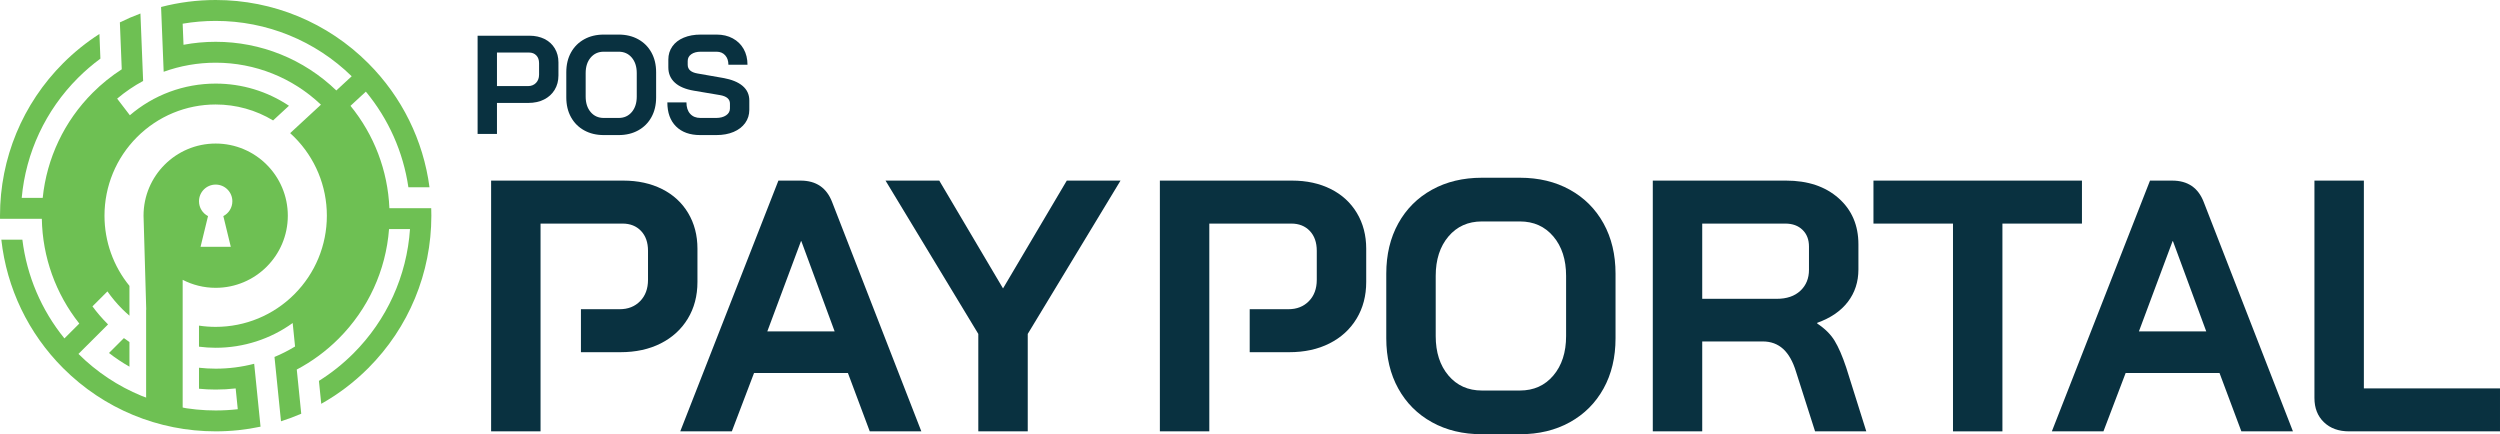 <?xml version="1.0" encoding="utf-8"?>
<!-- Generator: Adobe Illustrator 27.9.0, SVG Export Plug-In . SVG Version: 6.00 Build 0)  -->
<svg version="1.0" id="Layer_1" xmlns="http://www.w3.org/2000/svg" xmlns:xlink="http://www.w3.org/1999/xlink" x="0px" y="0px"
	 viewBox="0 0 962.723 167.216" enable-background="new 0 0 962.723 167.216" xml:space="preserve">
<g id="Layer_1_copy">
	<g>
		<g>
			<path fill="#093140" d="M183.92,13.75h19.943c2.197,0,4.143,0.424,5.837,1.27c1.693,0.847,3.008,2.054,3.945,3.622
				c0.937,1.567,1.405,3.36,1.405,5.377v5.026c0,2.09-0.486,3.937-1.459,5.54c-0.973,1.604-2.333,2.847-4.081,3.729
				c-1.749,0.883-3.775,1.324-6.081,1.324h-12.052v11.944h-7.458L183.92,13.75L183.92,13.75z M203.323,33.152
				c1.261,0,2.288-0.405,3.081-1.216c0.792-0.811,1.189-1.882,1.189-3.216v-4.378c0-1.261-0.351-2.261-1.054-3
				c-0.703-0.738-1.631-1.108-2.784-1.108h-12.376v12.917h11.944V33.152z"/>
			<path fill="#093140" d="M224.968,50.204c-2.181-1.207-3.874-2.9-5.081-5.08c-1.208-2.18-1.811-4.71-1.811-7.594v-9.729
				c0-2.882,0.603-5.413,1.811-7.594c1.207-2.179,2.9-3.873,5.081-5.08c2.18-1.207,4.693-1.811,7.54-1.811h5.729
				c2.846,0,5.359,0.604,7.54,1.811c2.179,1.208,3.873,2.901,5.08,5.08c1.207,2.181,1.811,4.711,1.811,7.594v9.729
				c0,2.883-0.604,5.414-1.811,7.594c-1.208,2.18-2.901,3.874-5.08,5.08c-2.181,1.208-4.694,1.811-7.54,1.811h-5.729
				C229.661,52.015,227.148,51.412,224.968,50.204z M238.237,45.421c2.089,0,3.774-0.757,5.053-2.27
				c1.278-1.514,1.918-3.495,1.918-5.945v-9.08c0-2.45-0.64-4.432-1.918-5.945c-1.279-1.514-2.964-2.27-5.053-2.27h-5.729
				c-2.09,0-3.775,0.756-5.054,2.27c-1.279,1.513-1.918,3.495-1.918,5.945v9.08c0,2.451,0.639,4.432,1.918,5.945
				c1.279,1.513,2.963,2.27,5.054,2.27H238.237z"/>
			<path fill="#093140" d="M260.342,48.691c-2.234-2.216-3.351-5.305-3.351-9.269h7.351c0,1.874,0.477,3.343,1.432,4.405
				c0.954,1.063,2.278,1.595,3.973,1.595h5.999c1.585,0,2.873-0.333,3.864-1c0.991-0.667,1.486-1.558,1.486-2.675v-1.838
				c0-1.765-1.297-2.864-3.891-3.297l-9.945-1.675c-3.243-0.541-5.702-1.576-7.377-3.108c-1.675-1.531-2.513-3.486-2.513-5.864
				v-3.027c0-1.909,0.514-3.594,1.541-5.053c1.027-1.459,2.486-2.585,4.377-3.378c1.892-0.792,4.081-1.189,6.567-1.189h6.107
				c2.342,0,4.413,0.486,6.215,1.459c1.801,0.973,3.197,2.333,4.188,4.081s1.486,3.775,1.486,6.081h-7.35
				c0-1.514-0.415-2.729-1.243-3.648c-0.83-0.918-1.928-1.378-3.297-1.378h-6.107c-1.513,0-2.729,0.324-3.648,0.973
				c-0.919,0.648-1.378,1.513-1.378,2.594v1.459c0,1.802,1.243,2.918,3.729,3.351l9.891,1.729c3.278,0.577,5.783,1.595,7.513,3.054
				c1.729,1.459,2.594,3.343,2.594,5.648v3.567c0,1.91-0.532,3.603-1.594,5.08c-1.063,1.478-2.55,2.622-4.459,3.432
				c-1.91,0.811-4.126,1.216-6.648,1.216h-6.215C265.674,52.015,262.575,50.907,260.342,48.691z"/>
		</g>
		<g>
			<path fill="#093140" d="M326.519,143.627h-36.143l-8.553,22.486h-19.865l37.798-96.564h8.553c5.977,0,10.023,2.759,12.14,8.277
				l34.349,88.288h-19.864L326.519,143.627z M295.481,127.625h25.934l-12.829-34.763h-0.138L295.481,127.625z"/>
			<path fill="#093140" d="M376.734,128.59l-35.729-59.042h20.692l24.555,41.522l24.555-41.522h20.692l-35.728,59.042v37.522
				h-19.037L376.734,128.59L376.734,128.59z"/>
		</g>
		<g>
			<path fill="#093140" d="M551.426,162.595c-5.565-3.08-9.887-7.402-12.967-12.968c-3.082-5.563-4.621-12.023-4.621-19.381v-24.831
				c0-7.356,1.539-13.816,4.621-19.382c3.08-5.563,7.401-9.885,12.967-12.967c5.563-3.08,11.979-4.622,19.244-4.622h14.623
				c7.264,0,13.679,1.542,19.244,4.622c5.562,3.082,9.885,7.404,12.967,12.967c3.08,5.565,4.621,12.025,4.621,19.382v24.831
				c0,7.358-1.541,13.818-4.621,19.381c-3.082,5.565-7.404,9.888-12.967,12.968c-5.565,3.082-11.98,4.621-19.244,4.621H570.67
				C563.404,167.216,556.989,165.677,551.426,162.595z M585.293,150.386c5.332,0,9.633-1.932,12.898-5.794
				c3.263-3.862,4.896-8.919,4.896-15.174v-23.176c0-6.253-1.634-11.312-4.896-15.174c-3.266-3.863-7.566-5.794-12.898-5.794H570.67
				c-5.335,0-9.635,1.931-12.898,5.794c-3.266,3.862-4.896,8.921-4.896,15.174v23.176c0,6.255,1.631,11.312,4.896,15.174
				c3.264,3.862,7.563,5.794,12.898,5.794H585.293z"/>
			<path fill="#093140" d="M636.472,69.548h51.317c8.367,0,15.105,2.254,20.21,6.759c5.104,4.507,7.656,10.439,7.656,17.795v9.657
				c0,4.783-1.358,8.945-4.07,12.484c-2.713,3.542-6.645,6.231-11.794,8.07v0.276c2.941,1.932,5.173,4.139,6.69,6.622
				c1.518,2.483,3.011,5.932,4.483,10.346l7.725,24.555h-19.727l-7.312-22.899c-1.196-3.953-2.852-6.897-4.966-8.829
				c-2.116-1.931-4.737-2.897-7.863-2.897h-23.313v34.625h-19.037L636.472,69.548L636.472,69.548z M684.202,115.071
				c3.863,0,6.897-1.035,9.104-3.104c2.208-2.069,3.312-4.759,3.312-8.07V94.93c0-2.666-0.828-4.804-2.483-6.415
				c-1.655-1.608-3.862-2.414-6.621-2.414h-32.005v28.969h28.693V115.071z"/>
			<path fill="#093140" d="M752.074,86.102h-30.625V69.548h80.287v16.554h-30.625v80.011h-19.037V86.102z"/>
			<path fill="#093140" d="M854.708,143.627h-36.143l-8.553,22.486h-19.865l37.798-96.564h8.554c5.977,0,10.022,2.759,12.139,8.277
				l34.35,88.288h-19.864L854.708,143.627z M823.669,127.625h25.935l-12.829-34.763h-0.138L823.669,127.625z"/>
			<path fill="#093140" d="M894.921,162.595c-2.438-2.346-3.656-5.449-3.656-9.312V69.548h19.037v80.011h52.421v16.554h-58.077
				C900.598,166.113,897.356,164.94,894.921,162.595z"/>
		</g>
		<g>
			<g>
				<path fill="#6EC053" d="M166.058,80.163h-3.31h-4.74h-8.056c-0.619-14.482-5.875-28.244-14.986-39.404l2.349-2.173l3.571-3.301
					c8.759,10.585,14.398,23.292,16.379,36.828h8.127c-2.376-18.013-10.586-34.763-23.609-47.786C126.156,8.7,105.156,0,83.054,0
					c-7.173,0-14.231,0.918-21.026,2.691l0.333,8.254l0.332,8.306l0.336,8.388c6.35-2.293,13.113-3.495,20.026-3.495
					c15.156,0,29.581,5.768,40.539,16.165l-4.785,4.422l-1.141,1.054l-3.125,2.889l-2.805,2.59c0.541,0.489,1.074,0.995,1.595,1.514
					c8.056,8.056,12.54,18.884,12.54,30.279c0,11.392-4.485,22.221-12.54,30.276c-8.056,8.056-18.883,12.54-30.279,12.54
					c-2.167,0-4.314-0.164-6.425-0.483v8.112c2.118,0.268,4.261,0.419,6.425,0.419c10.749,0,21.071-3.359,29.657-9.532l0.914,9.039
					c-2.538,1.546-5.185,2.892-7.922,4.029l0.238,2.352l0.131,1.283l0.474,4.686l0.811,8.024l0.025,0.225h-0.003l0.831,8.201
					c2.647-0.838,5.249-1.809,7.795-2.91l-0.056-0.545l-0.798-7.903l-0.868-8.565c5.876-3.101,11.314-7.094,16.122-11.901
					c11.378-11.378,18.2-26.287,19.413-42.195h8.07c-1.231,18.051-8.901,34.994-21.792,47.887
					c-4.057,4.055-8.515,7.594-13.283,10.577l0.895,8.83c6.557-3.686,12.642-8.282,18.077-13.718
					c15.627-15.627,24.326-36.626,24.326-58.729C166.11,82.089,166.093,81.126,166.058,80.163z M129.513,34.839
					c-12.501-12.049-29.055-18.743-46.459-18.743c-4.192,0-8.338,0.391-12.388,1.148l-0.324-8.117
					c4.166-0.713,8.415-1.076,12.712-1.076c19.653,0,38.34,7.615,52.379,21.316L129.513,34.839z"/>
				<path fill="#6EC053" d="M99.851,159.573l-0.336-3.325l-0.816-8.073l-0.086-0.851l-0.612-6.042l-0.12-1.196
					c-4.795,1.241-9.769,1.885-14.826,1.885c-2.16,0-4.303-0.127-6.425-0.358v8.088c2.125,0.203,4.267,0.318,6.425,0.318
					c2.588,0,5.157-0.15,7.698-0.439l0.658,6.507l0.153,1.499c-2.809,0.32-5.647,0.479-8.508,0.479
					c-19.869,0-38.752-7.785-52.843-21.773l8.547-8.525v-0.003l2.848-2.841l-0.209-0.209c-2.115-2.114-4.05-4.367-5.799-6.739
					l5.772-5.758l-0.059-0.086c1.705,2.442,3.635,4.75,5.776,6.893c0.89,0.89,1.817,1.73,2.761,2.545v-11.484
					c-6.204-7.608-9.611-17.104-9.611-27.029c0-11.395,4.486-22.223,12.541-30.279c8.056-8.056,18.883-12.54,30.275-12.54
					c7.887,0,15.5,2.15,22.111,6.141l6.114-5.647c-8.291-5.541-18.067-8.54-28.224-8.54c-12.246,0-23.938,4.36-33.142,12.275
					l0.096-0.081l-4.897-6.4c3.113-2.624,6.463-4.902,10.004-6.812l-0.216-5.419L54.233,9.041l-0.155-3.842
					c-2.695,1.003-5.338,2.146-7.918,3.424l0.359,8.909l0.366,9.161c-4.001,2.573-7.748,5.586-11.177,9.014
					c-10.97,10.972-17.703,25.225-19.262,40.491H8.361c1.583-17.411,9.171-33.697,21.655-46.183c2.714-2.711,5.606-5.193,8.65-7.432
					l-0.381-9.498c-4.999,3.202-9.68,6.961-13.959,11.24C8.699,39.952,0,60.952,0,83.054c0,0.398,0.003,0.793,0.01,1.192h0.934
					h7.115h8.048c0.261,14.776,5.343,28.885,14.43,40.352l-5.733,5.718c-8.881-10.929-14.472-24.069-16.19-38.022H0.511
					c2.069,18.658,10.385,36.059,23.815,49.489c15.628,15.628,36.627,24.327,58.729,24.327c5.864,0,11.649-0.611,17.276-1.803
					l-0.329-3.252L99.851,159.573z"/>
				<path fill="#6EC053" d="M47.713,130.2l-0.14,0.139l-5.608,5.594c2.508,1.954,5.147,3.705,7.883,5.27v-9.478
					C49.128,131.232,48.414,130.726,47.713,130.2z"/>
			</g>
			<path fill="#6EC053" d="M83.054,55.278c-15.341,0-27.779,12.437-27.779,27.779l0,0l1.038,36.167h-0.042v39.332h14.072V128.07
				v-8.846v-11.47c3.81,1.965,8.13,3.082,12.712,3.082c15.342,0,27.779-12.437,27.779-27.78
				C110.834,67.715,98.397,55.278,83.054,55.278z M88.875,95.033h-5.82h-5.82l2.872-11.814c-2.065-1.07-3.476-3.225-3.476-5.711
				c0-3.548,2.877-6.426,6.425-6.426c3.548,0,6.426,2.877,6.426,6.426c0,2.486-1.412,4.641-3.476,5.711L88.875,95.033z"/>
		</g>
		<path fill="#093140" d="M264.994,82.033c-2.393-4-5.749-7.081-10.07-9.243c-4.324-2.16-9.29-3.242-14.899-3.242h-50.903v96.564
			h19.037v-23.459v-7.028v-16.554v-7.157V86.101h31.59c2.942,0,5.311,0.944,7.104,2.828c1.793,1.886,2.69,4.438,2.69,7.656v11.174
			c0,3.403-1.013,6.139-3.035,8.208c-2.024,2.069-4.645,3.104-7.863,3.104h-14.933v16.554h15.209c5.885,0,11.058-1.125,15.52-3.38
			c4.459-2.252,7.932-5.425,10.415-9.519c2.483-4.091,3.725-8.805,3.725-14.14v-12.83C268.581,90.609,267.384,86.033,264.994,82.033
			z"/>
		<path fill="#093140" d="M522.527,82.033c-2.393-4-5.749-7.081-10.07-9.243c-4.324-2.16-9.29-3.242-14.899-3.242h-50.903v96.564
			h19.037v-23.459v-7.028v-16.554v-7.157V86.101h31.591c2.942,0,5.311,0.944,7.104,2.828c1.793,1.886,2.689,4.438,2.689,7.656
			v11.174c0,3.403-1.013,6.139-3.034,8.208c-2.024,2.069-4.646,3.104-7.863,3.104h-14.934v16.554h15.209
			c5.885,0,11.058-1.125,15.52-3.38c4.46-2.252,7.933-5.425,10.415-9.519c2.483-4.091,3.725-8.805,3.725-14.14v-12.83
			C526.113,90.609,524.917,86.033,522.527,82.033z"/>
	</g>
</g>
</svg>
